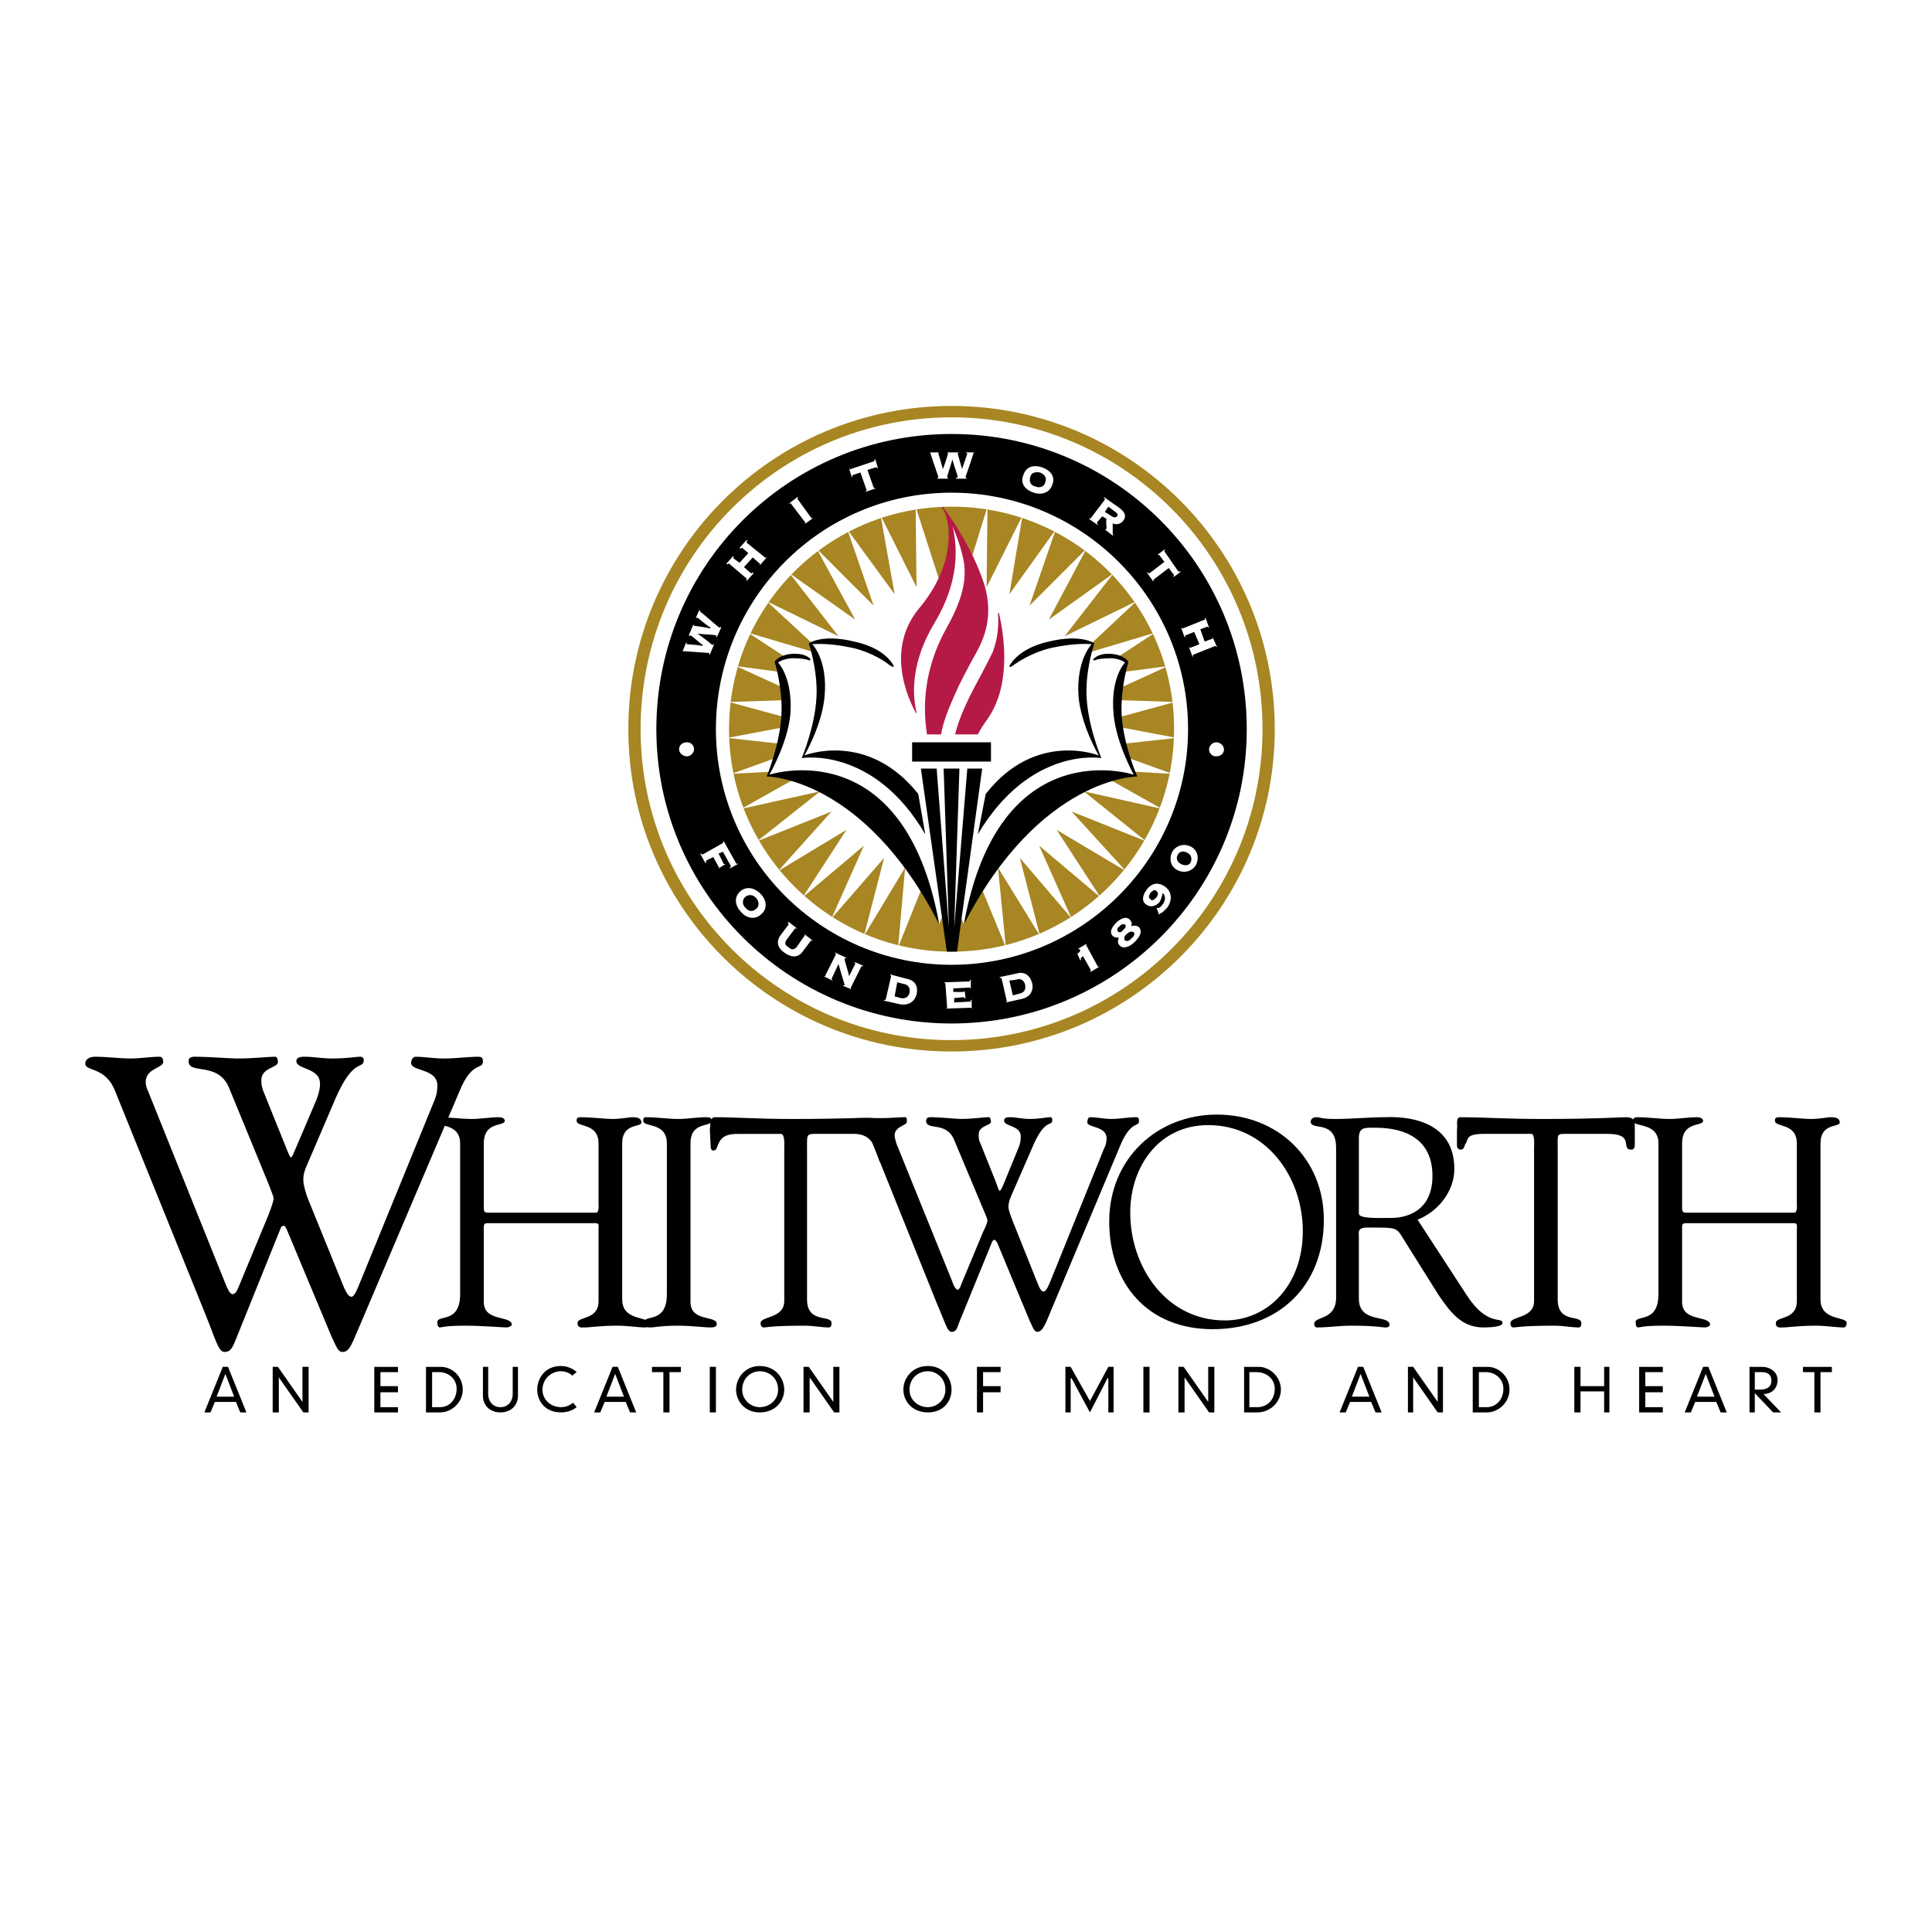 <svg xmlns="http://www.w3.org/2000/svg" width="2500" height="2500" viewBox="0 0 192.756 192.756"><g fill-rule="evenodd" clip-rule="evenodd"><path fill="#fff" d="M0 0h192.756v192.756H0V0z"/><path d="M63.3 72.662c0-17.392 14.07-31.549 31.461-31.549 17.479 0 31.549 14.158 31.549 31.549 0 17.479-14.07 31.637-31.549 31.637-17.391 0-31.461-14.158-31.461-31.637z" fill="#fff"/><path d="M141.43 121.689c2.01-.787 3.67-2.797 3.67-5.068 0-5.68-6.467-5.156-6.992-5.156-1.484 0-3.232.174-4.893.174-1.486 0-1.398-.174-1.924-.174-.35 0-.523.262-.523.438 0 .961 2.535-.264 2.535 2.621v14.945c0 2.271-2.186 1.834-2.186 2.621 0 .174.088.35.262.35 1.137 0 2.273-.176 3.408-.176 2.447 0 3.146.176 3.408.176.176 0 .438 0 .438-.262 0-1.049-3.059-.088-3.059-2.623v-6.205c0-.35-.176-.873.787-.873 3.32 0 2.883-.088 3.932 1.572l3.234 5.156c1.135 1.66 2.271 3.234 4.457 3.234.262 0 1.922 0 1.922-.438 0-.699-1.486.438-3.582-2.797l-4.894-7.515zm-5.856-8.127c0-1.137.611-1.049 1.66-1.049 2.971 0 5.682 1.137 5.682 4.807s-2.797 4.195-4.107 4.195c-1.398 0-3.234.088-3.234-.438v-7.515h-.001z"/><path d="M120.543 112.252c5.768 0 9.438 5.156 9.438 10.574s-3.496 8.914-7.777 8.914c-5.855 0-9.439-5.332-9.439-10.75-.001-4.631 2.883-8.738 7.778-8.738zm.436 20.361c6.555 0 11.1-4.281 11.1-10.924 0-6.117-4.631-10.486-10.662-10.486-6.029 0-10.75 4.457-10.75 10.662s3.845 10.748 10.312 10.748zM20.389 130.865c1.136 2.797 1.398 4.021 2.01 4.021.437 0 .699-.176 1.049-1.049l4.544-11.273c.087-.264.262-.264.35-.264s.175.176.262.35l4.457 10.662c.612 1.312.699 1.574 1.136 1.574.612 0 .874-.787 1.136-1.311l10.487-24.646c1.311-3.232 2.36-2.098 2.36-3.059 0-.436-.262-.436-.524-.436-.961 0-2.185.174-3.409.174-.961 0-1.835-.174-2.796-.174-.263 0-.438.35-.438.611 0 .873 2.622.523 2.622 2.271 0 .525-.087.961-.263 1.398l-7.428 18.178c-.35.875-.612 1.486-.874 1.486s-.524-.35-.874-1.225l-3.408-8.389c-.262-.611-.524-1.574-.524-2.01 0-.35 0-.699.35-1.486l2.884-6.729c1.835-4.195 2.797-2.711 2.797-3.846 0-.088-.175-.262-.263-.262-.699 0-1.223.174-2.971.174-.961 0-1.748-.174-2.709-.174-.175 0-.786 0-.786.436 0 .875 2.447.611 2.359 2.359 0 .438-.175 1.049-.35 1.486l-2.01 4.719c-.263.613-.437 1.049-.524 1.049s-.262-.35-.524-1.049l-2.185-5.418c-.175-.438-.263-.699-.263-1.223 0-1.312 1.661-1.225 1.661-1.836 0-.262-.087-.523-.262-.523-.874 0-1.923.174-3.933.174-.524 0-2.709-.174-4.107-.174-.35 0-.612.086-.612.436 0 1.398 2.884 0 4.02 2.623l4.021 9.787c.175.525.437 1.049.437 1.311 0 .176-.175.787-.524 1.66l-2.971 7.168c-.175.436-.35.699-.612.699s-.524-.613-.699-1.049l-7.69-19.141c-.175-.35-.262-.699-.262-.961 0-1.398 1.748-1.398 1.748-2.01 0-.262-.087-.523-.349-.523-.961 0-1.923.174-2.884.174-1.136 0-2.359-.174-3.583-.174-.437 0-.961.174-.961.699 0 .785 2.01.262 2.971 2.709l8.911 22.026z"/><path d="M45.908 129.119c0 2.971-2.272 2.01-2.272 2.795 0 .35.087.525.262.525.175 0 .438-.176 2.535-.176 1.573 0 3.758.176 4.107.176.262 0 .524-.176.524-.262 0-.963-2.796-.264-2.796-2.273v-7.34c0-.35 0-.525.35-.525h10.836c.35 0 .262.262.262.699v7.078c0 1.924-2.097 1.486-2.097 2.186 0 .525.437.438.699.438.612 0 1.398-.176 3.321-.176 1.049 0 1.923.176 2.797.176.174 0 .262-.35.262-.438 0-.699-2.622-.174-2.622-2.359v-15.557c0-2.098 1.922-1.572 1.922-2.098 0-.174-.087-.523-.786-.523-.612 0-1.049.174-2.185.174-.524 0-2.097-.174-3.059-.174-.437 0-.437.174-.437.35 0 .699 2.185.174 2.185 2.271v6.031c0 .088.088.873-.262.873H48.705c-.437 0-.437-.174-.437-.611v-6.293c0-2.271 2.098-1.66 2.098-2.271 0-.088-.088-.35-.612-.35-.874 0-1.748.174-2.709.174-1.049 0-2.185-.174-3.233-.174-.262 0-.438.088-.438.35 0 .699 2.535.088 2.535 2.271v15.033h-.001z"/><path d="M66.533 129.119c0 2.971-2.272 2.01-2.272 2.795 0 .35.087.525.611.525.438 0 1.049-.176 2.797-.176 1.311 0 2.534.176 3.233.176.524 0 .611-.176.611-.35 0-.875-2.622-.176-2.622-2.186v-15.818c0-2.271 2.098-1.572 2.098-2.271 0-.262-.087-.35-.524-.35-.961 0-1.835.174-2.796.174-1.049 0-2.098-.174-3.233-.174-.175 0-.263.088-.263.35 0 .699 2.36.088 2.36 2.271v15.034z"/><path d="M78.244 129.816c0 1.748-2.359 1.486-2.359 2.186 0 .262.087.438.35.438.175 0 .787-.176 4.02-.176.874 0 1.748.176 2.447.176.263 0 .263-.35.263-.438 0-.873-2.447.088-2.447-2.359v-15.031c0-1.574-.087-1.486 1.224-1.486h3.496c2.01 0 2.185 1.836 2.535 2.797.437 0 .786-.873.699-1.223l-.437-2.361c-.175-.611-.262-.785-.961-.785-.612-.088-2.622.086-7.953.086-3.758 0-5.506-.174-7.778-.174-.612 0-.437.873-.524 1.223l.087 1.748c0 .176.087.35.262.35.349 0 .349-.35.524-.699.349-.785.961-.961 2.01-.961h4.195c.437 0 .349 1.137.349 1.398v15.291h-.002z"/><path d="M93.451 129.992c.874 2.01 1.048 2.885 1.485 2.885.35 0 .524-.176.699-.787l3.322-8.127c.086-.264.262-.264.262-.264.088 0 .174.176.262.264l3.234 7.777c.436.961.523 1.137.785 1.137.438 0 .699-.613.875-.963L111.891 114c1.049-2.273 1.748-1.486 1.748-2.186 0-.35-.176-.35-.35-.35-.699 0-1.574.174-2.447.174-.699 0-1.398-.174-2.098-.174-.174 0-.262.262-.262.523 0 .525 1.922.35 1.922 1.574 0 .438-.086.699-.262 1.049l-5.332 13.195c-.262.613-.436 1.049-.697 1.049-.176 0-.35-.174-.613-.873l-2.447-6.117c-.174-.438-.436-1.137-.436-1.398s0-.525.262-1.137l2.098-4.807c1.311-3.146 2.01-2.01 2.01-2.797 0-.174-.088-.262-.176-.262-.523 0-.873.174-2.184.174-.611 0-1.223-.174-1.836-.174-.262 0-.611 0-.611.35 0 .611 1.748.438 1.66 1.66 0 .35-.088.787-.262 1.137l-1.398 3.408c-.174.438-.35.787-.438.787s-.174-.264-.35-.787l-1.572-3.934c-.176-.35-.176-.523-.176-.873 0-.961 1.225-.875 1.225-1.311 0-.176-.088-.438-.176-.438-.699 0-1.484.174-2.883.174-.437 0-2.01-.174-2.972-.174-.262 0-.437.088-.437.35 0 1.049 2.01 0 2.796 1.922l2.972 7.08c.174.436.35.787.35.961s-.176.611-.438 1.137l-2.185 5.242c-.087.35-.262.525-.349.525-.175 0-.437-.438-.524-.787l-5.593-13.809c-.087-.35-.175-.611-.175-.785 0-.963 1.224-.963 1.224-1.398 0-.264 0-.438-.175-.438-.699 0-1.398.088-2.097.088h-2.622c-.35 0-.699.086-.699.436 0 .613 1.398.176 2.097 1.924l6.468 16.082zM153.053 129.816c0 1.748-2.359 1.486-2.359 2.186 0 .262.088.438.35.438.174 0 .787-.176 4.107-.176.787 0 1.66.176 2.359.176.262 0 .262-.35.262-.438 0-.873-2.359.088-2.359-2.359v-15.031c0-1.574-.174-1.486 1.137-1.486h3.846c2.795 0 1.223 1.574 2.359 1.574.35 0 .35-.35.35-.613v-1.748c0-.611-.176-.873-.875-.873-.611 0-2.883.174-8.303.174-3.758 0-5.855-.174-8.215-.174-.523 0-.262.873-.35 1.223v1.662c0 .174.176.35.35.35.438 0 .35-.438.525-.613.262-.436 0-.961 1.834-.961h4.721c.35 0 .262 1.137.262 1.398v15.291h-.001z"/><path d="M165.463 129.119c0 2.971-2.273 2.01-2.273 2.795 0 .35.088.525.264.525.174 0 .436-.176 2.533-.176 1.574 0 3.758.176 4.107.176.264 0 .525-.176.525-.262 0-.963-2.797-.264-2.797-2.273v-7.34c0-.35 0-.525.35-.525h10.836c.35 0 .264.262.264.699v7.078c0 1.924-2.098 1.486-2.098 2.186 0 .525.436.438.699.438.611 0 1.398-.176 3.32-.176 1.049 0 1.922.176 2.797.176.174 0 .262-.35.262-.438 0-.699-2.621-.174-2.621-2.359v-15.557c0-2.098 1.922-1.572 1.922-2.098 0-.174-.088-.523-.787-.523-.611 0-1.049.174-2.184.174-.525 0-2.098-.174-3.059-.174-.438 0-.438.174-.438.35 0 .699 2.186.174 2.186 2.271v6.031c0 .088.086.873-.264.873H168.26c-.438 0-.438-.174-.438-.611v-6.293c0-2.271 2.098-1.66 2.098-2.271 0-.088-.088-.35-.611-.35-.875 0-1.836.174-2.709.174-1.049 0-2.186-.174-3.234-.174-.262 0-.438.088-.438.35 0 .699 2.535.088 2.535 2.271v15.033zM23.973 140.916h.612l-1.835-4.545h-.524l-1.836 4.545h.612l.437-1.049h2.098l.436 1.049zm-.612-1.572h-1.748l.874-2.273.874 2.273zM30.177 139.867l-2.447-3.496h-.524v4.545h.612v-3.496l2.447 3.496h.525v-4.545h-.613v3.496zM37.344 140.916h2.36v-.523h-1.748v-1.487h1.748v-.611h-1.748v-1.399h1.748v-.525h-2.36v4.545zM42.5 140.916h1.398c1.224 0 2.272-1.049 2.272-2.271 0-1.311-1.048-2.273-2.185-2.273H42.5v4.544zm.612-.523v-3.496h.699c.961 0 1.748.699 1.748 1.66 0 1.049-.699 1.836-1.661 1.836h-.786zM48.181 139.256c0 .961.699 1.66 1.748 1.66s1.748-.699 1.748-1.66v-2.885h-.524v2.711c0 .699-.437 1.311-1.224 1.311-.786 0-1.223-.611-1.223-1.311v-2.711h-.524v2.885h-.001zM57.532 136.896c-.35-.35-.961-.611-1.573-.611-1.573 0-2.359 1.223-2.359 2.359s.787 2.271 2.359 2.271c.612 0 1.136-.174 1.573-.523l-.35-.438c-.35.262-.699.438-1.224.438-.961 0-1.835-.699-1.835-1.748s.874-1.836 1.835-1.836c.437 0 .874.176 1.136.438l.438-.35zM62.863 140.916h.611l-1.835-4.545h-.524l-1.835 4.545h.611l.437-1.049h2.098l.437 1.049zm-.612-1.572h-1.748l.874-2.273.874 2.273zM66.184 140.916h.611v-4.02h1.137v-.525h-2.885v.525h1.137v4.02zM70.815 140.916h.612v-4.545h-.612v4.545zM73.437 138.645c0 1.137.874 2.271 2.36 2.271 1.573 0 2.447-1.135 2.447-2.271s-.874-2.359-2.447-2.359c-1.486-.001-2.36 1.222-2.36 2.359zm.612 0c0-1.137.874-1.836 1.748-1.836.961 0 1.835.699 1.835 1.836 0 1.049-.874 1.748-1.835 1.748-.874 0-1.748-.7-1.748-1.748zM83.138 139.867l-2.447-3.496h-.524v4.545h.611v-3.496l2.447 3.496h.525v-4.545h-.612v3.496zM90.129 138.645c0 1.137.874 2.271 2.447 2.271s2.359-1.135 2.359-2.271-.787-2.359-2.359-2.359c-1.573-.001-2.447 1.222-2.447 2.359zm.612 0c0-1.137.874-1.836 1.835-1.836.874 0 1.748.699 1.748 1.836 0 1.049-.874 1.748-1.748 1.748-.961 0-1.835-.7-1.835-1.748zM97.471 140.916h.611v-2.01h1.748v-.611h-1.748v-1.399h1.748v-.525h-2.359v4.545zM108.744 139.781l-1.922-3.41h-.525v4.545h.525v-3.408h.086l1.836 3.408 1.748-3.408h.088v3.408h.524v-4.545h-.524l-1.836 3.41zM114.076 140.916h.612v-4.545h-.612v4.545zM120.543 139.867l-2.447-3.496h-.526v4.545h.614v-3.496l2.445 3.496h.525v-4.545h-.611v3.496zM124.125 140.916h1.311c1.312 0 2.361-1.049 2.361-2.271 0-1.311-1.137-2.273-2.186-2.273h-1.486v4.544zm.525-.523v-3.496h.699c1.049 0 1.834.699 1.834 1.66 0 1.049-.699 1.836-1.748 1.836h-.785zM137.234 140.916h.611l-1.834-4.545h-.525l-1.834 4.545h.611l.436-1.049h2.098l.437 1.049zm-.611-1.572h-1.748l.873-2.273.875 2.273zM143.439 139.867l-2.447-3.496h-.523v4.545h.523v-3.496l2.447 3.496h.526v-4.545h-.526v3.496zM146.936 140.916h1.398c1.223 0 2.271-1.049 2.271-2.271 0-1.311-1.049-2.273-2.186-2.273h-1.484v4.544h.001zm.611-.523v-3.496h.699c.961 0 1.748.699 1.748 1.66 0 1.049-.699 1.836-1.66 1.836h-.787zM160.045 138.295h-2.359v-1.924h-.614v4.545h.614v-2.098h2.359v2.098h.523v-4.545h-.523v1.924zM163.539 140.916h2.361v-.523h-1.748v-1.487h1.748v-.611h-1.748v-1.399h1.748v-.525h-2.361v4.545zM171.668 140.916h.611l-1.836-4.545h-.523l-1.836 4.545h.611l.438-1.049h2.098l.437 1.049zm-.611-1.572h-1.748l.873-2.273.875 2.273zM176.91 140.916h.787l-1.748-1.834c.787 0 1.398-.525 1.398-1.398 0-.787-.699-1.312-1.572-1.312h-1.225v4.545h.525v-1.922l1.835 1.921zm-1.834-4.02h.699c.611 0 .961.262.961.873 0 .438-.262.875-1.137.875h-.523v-1.748zM181.02 140.916h.611v-4.02h1.135v-.525h-2.883v.525h1.137v4.02zM65.484 72.75c0-16.343 13.196-29.452 29.452-29.452s29.453 13.109 29.453 29.452c0 16.255-13.197 29.364-29.453 29.364S65.484 89.004 65.484 72.75z"/><path d="M71.427 72.75c0-13.021 10.487-23.596 23.509-23.596 13.021 0 23.597 10.575 23.597 23.596 0 12.934-10.576 23.508-23.597 23.508S71.427 85.684 71.427 72.75z" fill="#fff"/><path d="M68.718 69.167c.174 0 .437-.175.437-.438.088-.174-.087-.437-.35-.437-.262 0-.437.175-.437.35-.087.262.088.437.35.525z"/><path d="M71.252 64.272h-.087c0 .087-.087.087-.087.087a19.467 19.467 0 0 0-1.485-1.136h.087c.612.087 1.573.087 1.748.175.087 0 .087.087 0 .087l.087.087.438-.961-.087-.087c0 .087-.087.087-.087.087-.087 0-1.835-1.573-1.923-1.573 0-.087-.087-.087 0-.175h-.087l-.35.787h.087s.088-.088.088 0c.087 0 1.048.874 1.311.961l-.087.087c-.262-.087-1.486-.262-1.573-.262v-.087h-.088l-.437 1.049.087.087c0-.087 0-.087.087-.087s.961.787 1.224.961v.087c-.35-.087-1.573-.174-1.573-.174-.087 0-.087-.087 0-.087l-.087-.088-.35.874h.087c.087 0 2.534.175 2.534.175.087 0 0 .088 0 .088l.087.087.436-1.049zM74.486 54.135c0-.087 0-.087.087-.175l-.087-.087-.699.786.088.088c.087-.088.087-.088.174-.088l.612.524-.874.962-.611-.438v-.262l-.699.786.087.087c.088-.087.088-.087.175-.087l1.748 1.486v.262l.699-.787-.087-.087c-.087.087-.087.087-.175.087l-.699-.612.874-.961.699.611s.087 0 0 .087v.087l.699-.786h-.087c-.087.087-.087 0-.087 0l-1.837-1.483zM81.128 51.688h-.087c-.087.087-.087 0-.087 0l-1.398-1.922s-.087 0 .087-.087l-.087-.087-.787.612v.087c.088-.087.175-.087.175 0l1.398 1.835s0 .087-.087.175l.873-.613zM87.42 48.716h-.087c-.087 0-.087 0-.175-.087l-.612-1.748.874-.262s.087 0 .087.088h.087l-.262-.874h-.087v.174l-2.36.787c-.087.087-.087 0-.175-.087l.262.874h.087c-.087-.087 0-.175 0-.175l.787-.262.611 1.748c.088 0 0 .087-.087.087v.087l1.05-.35zM94.586 47.755v-.087c-.087 0-.087 0-.087-.087s.35-1.136.524-1.748c.175.699.524 1.573.524 1.748 0 .087-.087.087-.175.087v.087h1.048v-.087s-.087 0-.087-.087c0 0 .787-2.272.787-2.36l.088-.087h-.875c.087.087.175.087.175.087 0 .088-.437 1.311-.524 1.573-.088-.35-.437-1.485-.437-1.573 0 0 .087 0 .087-.087h-1.136l.087.087c0 .088-.35 1.224-.524 1.573-.087-.437-.437-1.485-.437-1.573 0 0 0-.087.087-.087h-.961c.087 0 .087.087.087.087 0 .088.787 2.36.787 2.36 0 .087-.087.087-.087.087v.087h1.049zM103.764 47.143c.436.175.699.524.523.961-.088.437-.523.612-.961.437-.438-.087-.699-.437-.525-.961.088-.437.525-.524.963-.437zm.174-.524c-.787-.262-1.572-.087-1.836.787-.35.787.176 1.486 1.049 1.748.787.262 1.574 0 1.836-.787.349-.874-.262-1.486-1.049-1.748zM109.967 51.513l.438.262c-.086.088 0 .961 0 .961-.086.087-.086.087-.174.087l.785.612.088-.087c-.088 0-.088 0-.088-.087v-1.049a.835.835 0 0 0 1.049-.262c.35-.437.176-.874-.436-1.311l-1.486-1.048v.087c.088.087.088.087.088.175l-1.398 1.835c0 .087 0 .087-.088 0l-.088.087.875.612V52.3c-.088-.087-.088-.087-.088-.175l.523-.612zm.613-.962l.699.524c.262.175.262.35.174.437s-.262.175-.523 0l-.699-.437.349-.524zM115.037 57.98l.086-.087c-.086-.087-.086-.087 0-.087l1.486-1.136.525.699s0 .087-.088.175h.088l.699-.524h-.264l-1.398-2.01s0-.087.088-.175h-.088l-.697.524h.174l.523.699-1.484 1.136c-.088 0-.088 0-.176-.087h-.086l.612.873zM121.242 64.447s.086 0 .086.088h.088l-.438-.962c0 .088 0 .175-.086.175l-.699.262-.438-1.224.699-.262s.088 0 .088.087h.086l-.35-.961h-.086c.086.174 0 .174 0 .174l-2.186.874s-.088 0-.174-.087l.35.961h.086c-.086-.087 0-.174 0-.174l.875-.35.523 1.224-.873.349c-.088 0-.088 0-.176-.087l.35.961h.088c-.088-.174 0-.174 0-.174l2.187-.874z" fill="#fff"/><path d="M121.154 70.041c-.262 0-.438.175-.438.437.088.175.262.35.525.35.174 0 .35-.175.35-.437s-.263-.438-.437-.35z"/><path d="M120.629 74.759c0-.35.35-.699.699-.699.438 0 .787.35.787.699 0 .438-.35.699-.787.699a.689.689 0 0 1-.699-.699z" fill="#fff"/><path d="M72.738 72.75c0-12.323 9.962-22.198 22.198-22.198a22.119 22.119 0 0 1 22.199 22.198c0 12.235-9.877 22.198-22.199 22.198-12.235 0-22.198-9.964-22.198-22.198z" fill="#a78623"/><path d="M101.973 51.678l-1.27 7.612 4.484-6.259.064.034-2.537 7.361 5.502-5.503.061.045-3.641 6.856 6.297-4.51.043.043-4.768 6.127 6.988-3.409a.701.701 0 0 1 .033.049l-5.623 5.282 7.395-2.21c.008.02.018.039.027.058l-6.459 4.249 7.678-1.013.023.079-7.002 3.206 7.701.254c.002.025.004.05.008.075l-7.447 2.031 7.586 1.433-.004.083-7.67.843 7.262 2.618-.016.077-7.77-.422 6.791 3.82a2.471 2.471 0 0 0-.023.062l-7.555-1.697 6.057 4.862-.029.048-7.252-2.9 5.27 5.779-.041.051-6.713-3.995 4.256 6.556c-.016.013-.029.027-.045.041l-5.959-5.023 3.174 7.121-.035.022-5.062-5.92 1.953 7.559-.061.027-4.076-6.624.764 7.732-.062.015-2.975-7.223-2.359.175-2.359-.175-2.895 7.236-.059-.015.681-7.746-4.002 6.641-.054-.024 1.958-7.579-5.135 5.905-.041-.026 3.166-7.103-5.942 5.009-.05-.045 4.245-6.537-6.668 4.019-.032-.04 5.215-5.813-7.238 2.895-.03-.05 6.131-4.854-7.633 1.696-.025-.065 6.785-3.816-7.767.427-.01-.053 7.34-2.646-7.759-.852-.002-.058 7.674-1.45-7.532-2.054.005-.049 7.789-.257-7.076-3.239.017-.056 7.671 1.023-6.449-4.243.028-.062 7.469 2.207-5.695-5.271.036-.052 6.971 3.4-4.752-6.11.047-.048 6.365 4.498-3.715-6.838.062-.047 5.488 5.487-2.533-7.344.072-.038 4.558 6.246-1.352-7.603.072-.024 3.464 6.928-.084-7.751.085-.014 2.359 7.329h2.36l2.276-7.331.08.013-.084 7.755 3.469-6.937.072.024z" fill="#fff"/><path d="M77.458 66.107s.437-.612 1.573-.612c1.048 0 2.447.612 2.447.612s-.087-.524-.262-1.048c-.262-.612-.35-.874-.35-.874s1.573-.35 3.321-.088c1.922.35 3.496.7 4.544 2.01.524.612 1.049 1.224 1.486 1.923-.787-3.321.612-5.593 1.136-6.555 1.224-1.748 2.884-3.845 3.233-5.943.524-2.796-.262-4.457-.262-4.457s1.661 2.972 3.67 6.642c1.225 2.447 2.361 5.855 1.924 9.438a33.797 33.797 0 0 1 2.01-1.661c3.846-2.622 7.166-1.311 7.166-1.311s-.35.612-.523 1.136c-.176.524-.264 1.136-.264 1.136s.875-1.048 2.273-.961c1.484.087 1.922.524 1.922.524s-1.486 2.272-.961 5.506c.523 3.146 1.66 5.768 1.66 5.768s-6.729-.699-10.836 4.37-4.895 7.428-5.07 7.778c-.174.174-.611 1.398-1.135 2.796l-.263-.699c0 .262-.262 1.835-.262 2.185-.159.478-.319.901-.445 1.22-.085.001-.169.003-.254.003l-.182-.002a21.543 21.543 0 0 0-.43-1.221c0-.262-.262-1.923-.349-2.185 0-.087-.263.699-.263.699-1.311-3.408-3.583-8.477-6.118-10.749-2.097-1.923-2.622-2.185-4.631-2.971-2.01-.699-6.293-1.224-6.293-1.224s1.573-3.234 1.748-6.292c.175-2.62-.96-4.893-.96-4.893z" fill="#fff"/><path d="M97.559 73.274c.262-.524.611-1.049 1.049-1.661 2.797-4.107 1.047-10.4 1.047-10.487 0 0-.086 0-.086.087.086 1.136 0 2.447-.525 3.846-.35.699-.873 1.748-1.398 2.709-1.135 2.097-1.922 3.758-2.359 5.506h2.272zM92.489 73.274c-.437-2.709-.35-6.467 1.923-10.575 1.485-2.622 2.185-4.894 1.661-7.079-.262-1.224-.699-2.272-1.049-3.146.524 2.098.699 5.506-1.748 9.613-2.971 4.894-1.922 8.478-1.835 9.002 0 .087-.087.087-.087 0 0-.088-3.496-5.768.35-10.4 3.67-4.37 3.146-8.477 2.447-9.788l-.174-.262c0-.023.005-.045.015-.066l.086-.002c1.311 1.751 3.223 4.799 4.182 7.934.699 2.534.262 4.632-.875 6.642-.874 1.573-1.66 3.059-2.185 4.282-.699 1.573-1.136 2.797-1.311 3.846h-1.4v-.001z" fill="#b51946"/><path d="M91.003 74.06h7.866v1.923h-7.866V74.06zM94.149 76.682h1.573l-.524 15.906 1.311-15.906h1.485l-2.51 18.259c-.183.004-.365.007-.548.007-.158 0-.315-.003-.472-.006l-2.587-18.26h1.573l1.223 15.906-.524-15.906zM112.24 66.107s-1.486 1.486-1.137 5.156c.262 2.884 2.01 6.03 2.01 6.03S99.654 72.837 96.16 92.238c7.604-14.769 17.303-14.769 17.303-14.769s-1.572-3.583-1.572-6.729c0-2.534.699-4.719.699-4.719s-.438-.699-1.748-.786c-1.311-.088-1.748.524-1.748.524-.088.087 0 .175.262.087.088-.087.699-.175 1.574-.175.961.087 1.31.436 1.31.436z"/><path d="M98.344 79.216c4.982-6.379 11.275-3.845 11.275-3.845s-1.748-2.972-2.012-5.855c-.262-3.671 1.312-5.244 1.312-5.244s-1.486-.175-3.934.349c-2.01.438-3.496 1.486-3.758 1.661-.525.437-.525.174-.525.174s.787-1.748 3.934-2.447c3.234-.787 4.545.175 4.545.175s-.787 2.272-.787 4.807c0 3.146 1.486 6.642 1.486 6.642s-7.08-1.224-12.322 7.604l.786-4.021zM77.632 66.107s1.485 1.486 1.224 5.156c-.263 2.884-2.098 6.03-2.098 6.03s13.458-4.457 16.954 14.944c-7.516-14.769-17.216-14.769-17.216-14.769s1.486-3.583 1.486-6.729c0-2.534-.699-4.719-.699-4.719s.437-.699 1.748-.786c1.398-.088 1.835.524 1.835.524 0 .087-.087.175-.262.087-.175-.087-.787-.175-1.573-.175-1.049.088-1.399.437-1.399.437z"/><path d="M91.615 79.216c-5.068-6.379-11.361-3.845-11.361-3.845s1.748-2.972 2.01-5.855c.35-3.671-1.224-5.244-1.224-5.244s1.486-.175 3.933.349c2.01.438 3.496 1.486 3.67 1.661.612.437.524.174.524.174s-.699-1.748-3.933-2.447c-3.233-.787-4.544.175-4.544.175s.787 2.272.787 4.807c0 3.146-1.486 6.642-1.486 6.642s7.167-1.224 12.322 7.604l-.698-4.021z"/><path d="M67.756 74.759c0-.437.35-.699.787-.699a.69.69 0 0 1 .699.699c0 .35-.35.699-.699.699-.437 0-.787-.349-.787-.699zM73.612 86.208v-.087c-.087.087-.175.087-.175 0l-1.223-2.185h-.087c.087.088 0 .088 0 .175l-2.01 1.136c-.088 0-.088 0-.175-.087h-.087l.524.961.087-.087c-.087-.087 0-.087 0-.175l.699-.35.524.961c.087 0 .087.087 0 .087v.087l.699-.437h-.174l-.524-1.048.437-.175.786 1.398c0 .087 0 .087-.087.175v.087l.786-.436zM75.447 89.616c.262.262.35.787 0 1.049-.35.35-.787.262-1.049-.087a.719.719 0 0 1-.087-1.049c.35-.35.874-.262 1.136.087zm.437-.437c-.611-.611-1.398-.786-2.01-.262-.699.611-.524 1.485.087 2.097.524.612 1.398.787 2.01.175.612-.524.525-1.397-.087-2.01zM79.467 94.51c-.262.262-.524.262-.787 0-.349-.175-.437-.437-.174-.786l.786-1.049c0-.087 0-.087.175 0v-.087l-.787-.612-.087.087c.087.087.087.087.087.174l-.786 1.049c-.524.699-.262 1.312.349 1.748.612.437 1.311.612 1.835-.087l.787-1.049c0-.088.087-.088.175 0v-.088l-.786-.61v.087c.087.088.087.088 0 .088l-.787 1.135zM82.351 97.307c0 .088 0 .088-.087.088h-.087l.874.438v-.088c-.087 0-.087-.088-.087-.088l.699-1.485c.524 1.923.611 2.011.611 2.097 0 0 0 .088-.087 0l-.088.088.874.35c-.087-.088-.087-.088-.087-.174l1.049-2.098s0-.088.175 0v-.088l-.787-.35h-.087c.087.088.087.088.087.175l-.612 1.224c-.087-.525-.524-1.748-.437-1.748 0-.087 0-.087.087 0l.087-.087-1.136-.524v.087c.087 0 .087.087.087.087l-1.048 2.096zM88.381 99.666c0 .088 0 .088-.174.088v.088l1.573.35c.961.174 1.486-.35 1.661-.961.174-.787-.087-1.398-.961-1.574l-1.66-.436v.086c.087 0 .087.088.087.088l-.526 2.271zm1.137-1.66l.699.176c.437.086.612.436.524.873-.087.35-.35.611-.874.525l-.612-.176.263-1.398zM96.247 98.881s-.087.086-.175.086h-.961v-.35l1.66-.086.088.086v-.873h-.088c0 .174 0 .174-.087.174l-2.447.088v.088c.087 0 .087 0 .087.088l.175 2.359s-.087.088-.175.088l2.535-.088.087.088v-.875h-.087c0 .176 0 .176-.088.176l-1.573.086v-.436l.874-.088c.087 0 .175.088.175.088h.087l-.087-.699zM100.441 99.842c0 .088 0 .088-.086.174l1.572-.35c.873-.174 1.223-.873 1.049-1.572-.176-.699-.699-1.225-1.572-.961l-1.662.35v.086h.176l.523 2.273zm.262-2.01l.701-.088c.436-.176.785.088.873.523.088.438-.088.787-.611.875l-.613.174-.35-1.484zM107.871 95.734c-.088-.087-.088-.087.174-.35l.787 1.399s0 .086-.088.086l.088.088.873-.523h-.174l-1.137-2.098c-.088 0 0-.087 0-.087v-.087l-.873.524h.174l.088.175s-.176.262-.262.262c0 0-.088 0-.088-.087l.35.787.088-.089zM111.365 92.063c-.262.262-.785.874-.35 1.311.176.175.438.175.613.175-.088.262-.176.524.086.786.438.437 1.137 0 1.486-.35s.875-.961.438-1.485c-.262-.175-.525-.175-.787-.087a.536.536 0 0 0-.088-.612c-.435-.524-1.134 0-1.398.262zm1.049 1.137c.176-.175.438-.35.699-.175.176.175-.086.524-.262.611-.088.175-.438.35-.611.175-.176-.175 0-.524.174-.611zm-.35-.438c-.086.175-.35.35-.523.175-.176-.175 0-.437.174-.524a.422.422 0 0 1 .525-.175c.174.175 0 .437-.176.524zM115.648 91.277c0-.087.088-.087.088-.087 0-.087.086-.087.262-.175l.438-.437c.523-.699.523-1.573-.176-2.098s-1.398-.35-1.834.263c-.35.437-.613 1.136-.088 1.485.436.35.961.175 1.311-.175.174-.262.262-.524.35-.961.35.35.262.787 0 1.136-.176.262-.438.437-.523.35h-.088l.26.699zm-.875-2.185c.176-.174.438-.437.613-.174.262.174.088.437 0 .611-.176.175-.438.437-.613.175-.261-.175-.085-.437 0-.612zM117.484 85.334c.174-.437.611-.437.961-.262s.523.524.35.961c-.176.35-.611.35-.961.175s-.525-.524-.35-.874zm-.525-.35c-.35.699-.174 1.486.525 1.835s1.484.087 1.834-.524c.35-.699.176-1.486-.523-1.835-.699-.349-1.486-.087-1.836.524z" fill="#fff"/><path d="M94.936 40.501c17.828 0 32.248 14.42 32.248 32.248 0 17.741-14.42 32.161-32.248 32.161-17.828 0-32.248-14.42-32.248-32.161 0-17.828 14.42-32.248 32.248-32.248zm0 1.136c-17.129 0-31.024 13.896-31.024 31.112 0 17.129 13.896 31.024 31.024 31.024s31.025-13.895 31.025-31.024c0-17.216-13.897-31.112-31.025-31.112z" fill="#a78623"/></g></svg>